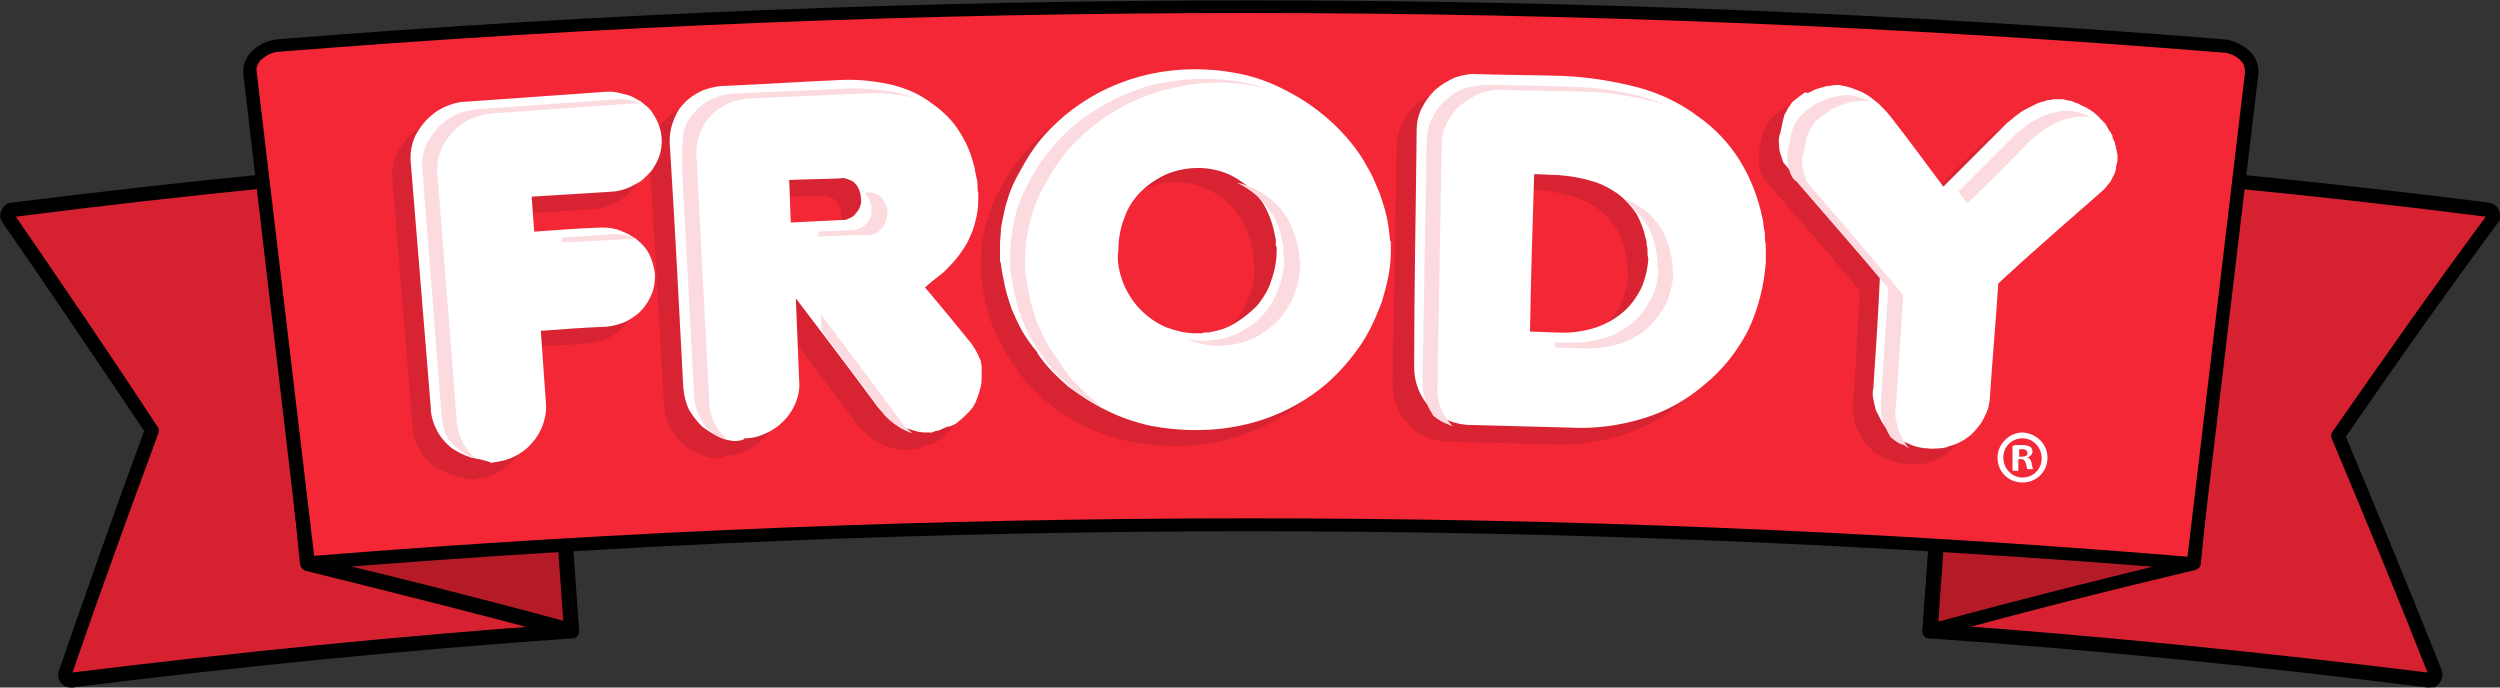 <?xml version="1.0" encoding="utf-8"?>
<!-- Generator: Adobe Illustrator 24.1.3, SVG Export Plug-In . SVG Version: 6.00 Build 0)  -->
<svg version="1.1" id="Layer_1" xmlns="http://www.w3.org/2000/svg" xmlns:xlink="http://www.w3.org/1999/xlink" x="0px" y="0px"
	 viewBox="0 0 300 82.5" style="enable-background:new 0 0 300 82.5;" xml:space="preserve">
<rect x="0" y="0" width="300" height="82.5" fill="#333333" stroke="none"/>
<style type="text/css">
	.st0{fill:#D62131;}
	.st1{fill:#B51A27;}
	.st2{fill:#F32735;}
	.st3{fill:#D72332;}
	.st4{fill:#FFFFFF;}
	.st5{fill:#FBDBE0;}
</style>
<path class="st0" d="M291.4,81.6c-19.9-2.5-39.8-4.5-59.8-5.9l4.1-56.8c21,1.5,41.9,3.6,62.9,6.2c0.4,0,0.7,0.4,0.7,0.8
	c0,0.1-0.1,0.3-0.1,0.4c-6.3,8.6-12.5,17.3-18.5,26c4,9.4,7.9,18.9,11.6,28.4c0.1,0.4,0,0.8-0.4,0.9
	C291.7,81.6,291.5,81.6,291.4,81.6L291.4,81.6z"/>
<path d="M291.5,82.5c-0.1,0-0.1,0-0.2,0c-19.8-2.5-39.9-4.5-59.8-5.9c-0.5,0-0.8-0.4-0.8-0.9l4.1-56.8c0-0.5,0.4-0.8,0.9-0.8
	c20.9,1.5,42.1,3.6,62.9,6.2c0.6,0.1,1.1,0.4,1.3,1c0.2,0.5,0.2,1.1-0.2,1.5c-6.2,8.4-12.3,17-18.2,25.6c3.9,9.3,7.8,18.7,11.5,28
	c0.3,0.8-0.1,1.7-0.9,2.1C291.9,82.4,291.7,82.5,291.5,82.5L291.5,82.5z M232.5,74.9c19.6,1.4,39.3,3.4,58.8,5.8
	c-3.7-9.4-7.6-18.8-11.5-28.1c-0.1-0.3-0.1-0.6,0.1-0.8c6-8.6,12.1-17.3,18.4-25.8c-20.4-2.6-41.2-4.6-61.7-6.1L232.5,74.9z"/>
<path class="st0" d="M68.5,75.7c-20,1.4-40,3.4-60,5.9c-0.4,0-0.7-0.2-0.8-0.6c0-0.1,0-0.2,0-0.3c3.3-9.7,6.8-19.4,10.3-29.1
	C12.5,43.1,6.8,34.6,1,26.2c-0.2-0.3-0.1-0.7,0.2-1c0.1-0.1,0.2-0.1,0.3-0.1c20.9-2.6,41.9-4.7,63-6.2L68.5,75.7z"/>
<path d="M8.5,82.5c-0.9,0-1.6-0.7-1.5-1.6c0-0.2,0-0.3,0.1-0.5c3.3-9.5,6.7-19.2,10.2-28.7C11.7,43.4,6,34.9,0.3,26.7
	c-0.3-0.4-0.4-1-0.1-1.5c0.2-0.5,0.7-0.9,1.3-0.9c20.8-2.6,42-4.7,63-6.2c0.5,0,0.9,0.3,0.9,0.8l4.1,56.8c0,0.5-0.3,0.9-0.8,0.9
	C48.7,78,28.5,80,8.7,82.5C8.6,82.5,8.5,82.5,8.5,82.5L8.5,82.5z M1.9,26c5.7,8.3,11.5,16.8,17,25.2c0.2,0.2,0.2,0.5,0.1,0.8
	C15.5,61.5,12,71.1,8.7,80.7c19.5-2.4,39.3-4.4,58.9-5.8l-4-55C43.1,21.3,22.3,23.4,1.9,26L1.9,26z"/>
<path class="st1" d="M68.5,75.7c-10.5-2.8-21-5.5-31.6-8.1L31.1,8.9c10.8-1.1,21.6-2,32.4-2.8C65.2,29.3,66.9,52.5,68.5,75.7z"/>
<path d="M68.5,76.6c-0.1,0-0.2,0-0.2,0c-10.4-2.8-21.1-5.5-31.6-8.1c-0.4-0.1-0.6-0.4-0.7-0.8L30.2,9c0-0.5,0.3-0.9,0.8-0.9
	c0,0,0,0,0,0C41.8,7,52.7,6,63.5,5.3c0.5,0,0.9,0.3,0.9,0.8c0,0,0,0,0,0l5,69.6C69.4,76.1,69.1,76.5,68.5,76.6
	C68.6,76.6,68.6,76.6,68.5,76.6L68.5,76.6z M37.7,66.9c10,2.4,20,4.9,29.9,7.6L62.7,7.1C52.5,7.8,42.2,8.7,32.1,9.7L37.7,66.9z"/>
<path class="st1" d="M231.6,75.7c10.5-2.8,21-5.5,31.6-8.1L269,8.9c-10.8-1.1-21.6-2-32.4-2.8L231.6,75.7z"/>
<path d="M231.6,76.6c-0.5,0-0.9-0.4-0.9-0.9c0,0,0,0,0-0.1l5-69.6c0-0.2,0.1-0.4,0.3-0.6c0.2-0.1,0.4-0.2,0.6-0.2
	C247.4,6.1,258.3,7,269.1,8c0.5,0,0.8,0.5,0.8,0.9c0,0,0,0,0,0l-5.8,58.7c0,0.4-0.3,0.7-0.7,0.8c-10.5,2.5-21.2,5.2-31.6,8.1
	C231.7,76.6,231.7,76.6,231.6,76.6L231.6,76.6z M237.4,7.1l-4.8,67.5c9.9-2.7,19.9-5.2,29.9-7.6l5.7-57.3
	C257.9,8.7,247.6,7.8,237.4,7.1L237.4,7.1z"/>
<path class="st2" d="M263.2,67.6c-75.3-6.2-151-6.2-226.3,0L30,8.8c-0.2-1.7,1.4-3.2,3.5-3.4c77.6-6.2,155.5-6.2,233.1,0
	c2.2,0.2,3.7,1.7,3.5,3.4C267.8,28.4,265.5,48,263.2,67.6z"/>
<path d="M263.2,68.4C263.2,68.4,263.1,68.4,263.2,68.4c-75.3-6.2-151-6.2-226.2,0c-0.4,0-0.8-0.3-0.9-0.7L29.2,8.9
	C29.1,8,29.4,7.1,30,6.4c0.9-1,2.1-1.6,3.5-1.7c77.6-6.2,155.6-6.2,233.2,0c1.3,0.1,2.6,0.7,3.5,1.7c0.6,0.7,0.9,1.6,0.8,2.5
	L264,67.7C263.9,68.1,263.6,68.4,263.2,68.4z M150,62.2c37.6,0,75.1,1.5,112.5,4.6l6.9-58.1c0-0.5-0.1-1-0.4-1.3
	c-0.6-0.7-1.5-1.1-2.4-1.1C189,0,111.1,0,33.6,6.2c-0.9,0-1.8,0.5-2.4,1.1c-0.3,0.4-0.5,0.9-0.4,1.3l6.9,58.1
	C74.9,63.7,112.5,62.2,150,62.2L150,62.2z"/>
<path class="st3" d="M54.3,57c-0.9-0.3-1.7-0.7-2.4-1.2c-0.7-0.6-1.3-1.3-1.7-2.1c-0.4-0.8-0.7-1.7-0.7-2.6l-2.4-29.4
	c-0.1-0.9,0-1.8,0.3-2.7c0.3-0.9,0.8-1.6,1.4-2.3c0.6-0.7,1.4-1.3,2.2-1.7c0.9-0.4,1.8-0.7,2.8-0.7c5.6-0.5,11.3-0.9,16.9-1.2
	c0.4,0,0.8,0,1.2,0.1c0.4,0.1,0.8,0.2,1.2,0.3c0.4,0.1,0.8,0.3,1.1,0.5c0.4,0.2,0.7,0.4,1,0.7c0.3,0.2,0.6,0.5,0.8,0.8
	c0.2,0.3,0.4,0.6,0.6,1c0.9,1.8,0.8,3.9-0.3,5.6c-0.2,0.4-0.5,0.7-0.8,1c-0.3,0.3-0.6,0.6-0.9,0.8c-0.4,0.2-0.7,0.4-1.1,0.6
	c-0.4,0.2-0.7,0.3-1.1,0.4c-0.4,0.1-0.8,0.2-1.2,0.2c-3.2,0.2-6.4,0.4-9.6,0.6l0.3,4.2c2.7-0.2,5.4-0.4,8.1-0.6
	c0.8,0,1.6,0.1,2.3,0.4c0.8,0.3,1.5,0.7,2.1,1.2c0.6,0.5,1.1,1.1,1.4,1.8c0.3,0.7,0.5,1.4,0.6,2.2v0.1c0,0.8-0.1,1.6-0.4,2.3
	c-0.3,0.7-0.7,1.4-1.2,1.9c-0.5,0.6-1.2,1-1.9,1.4c-0.7,0.3-1.5,0.5-2.2,0.6c-2.7,0.2-5.3,0.3-8,0.5c0.2,2.8,0.4,5.7,0.6,8.5
	c0.2,1.8-0.4,3.7-1.7,5c-0.6,0.7-1.3,1.2-2.1,1.6c-0.8,0.4-1.7,0.6-2.6,0.7v0.1C56.1,57.4,55.2,57.3,54.3,57L54.3,57z"/>
<path class="st3" d="M84.4,54.7c-0.8-0.3-1.6-0.7-2.3-1.3c-0.7-0.6-1.2-1.3-1.7-2.1c-0.4-0.8-0.6-1.7-0.7-2.6
	c-0.6-9.6-1.1-19.3-1.7-28.9c-0.1-1,0-2,0.3-2.9c0.3-0.9,0.7-1.7,1.3-2.3c0.6-0.7,1.4-1.2,2.2-1.6c0.9-0.4,2-0.6,3-0.6
	c4.5-0.3,9-0.5,13.6-0.7c2-0.1,4,0.1,5.9,0.5c1.7,0.4,3.3,1,4.7,2c1.3,0.8,2.5,1.9,3.4,3.2c0.9,1.3,1.6,2.7,2,4.3
	c0.1,0.3,0.2,0.6,0.2,0.9c0.1,0.3,0.1,0.6,0.2,0.9s0.1,0.6,0.1,0.9s0,0.6,0.1,0.9c0,0.9,0,1.8-0.2,2.7c-0.2,0.9-0.4,1.7-0.8,2.5
	c-0.3,0.8-0.8,1.5-1.2,2.2c-0.5,0.7-1.1,1.3-1.7,1.9l-0.2,0.2l-1.4,1.1l-0.8,0.7c1.8,2.1,3.6,4.3,5.4,6.4c0.3,0.3,0.5,0.7,0.7,1
	c0.2,0.3,0.4,0.7,0.5,1c0.1,0.2,0.2,0.3,0.2,0.5c0,0.2,0.1,0.4,0.1,0.5c0,0.2,0,0.4,0,0.6c0,0.2,0,0.4,0,0.6c0,0.5,0,1.1-0.2,1.6
	c-0.1,0.5-0.3,1-0.5,1.5c-0.2,0.5-0.5,0.9-0.9,1.3c-0.4,0.4-0.8,0.8-1.2,1.1c-0.2,0.2-0.4,0.3-0.6,0.4c-0.2,0.1-0.4,0.2-0.7,0.2
	c-0.2,0.1-0.5,0.2-0.7,0.3c-0.2,0.1-0.4,0.2-0.6,0.2l-0.1,0c-0.1,0-0.1,0-0.1,0.1l-0.2,0l-0.2,0h-0.1c-0.1,0-0.1,0-0.1,0.1l-0.2,0
	l-0.2,0c-0.6,0-1.2,0-1.7-0.2c-0.6-0.1-1.1-0.3-1.7-0.6c-0.6-0.3-1.1-0.7-1.6-1.1c-0.6-0.5-1.1-1-1.5-1.6c-3.1-4.2-6.3-8.4-9.5-12.6
	c0.2,3.3,0.3,6.6,0.5,9.9c0.1,0.9-0.1,1.8-0.4,2.6c-0.7,1.7-2,3-3.6,3.7c-0.8,0.4-1.7,0.6-2.6,0.6v0.1C86.2,55.2,85.3,55,84.4,54.7
	L84.4,54.7z M98.7,28.5c0.3,0,0.6,0,0.9-0.2c0.3-0.1,0.6-0.3,0.8-0.6c0.2-0.2,0.4-0.5,0.5-0.8c0.1-0.3,0.2-0.6,0.1-1v-0.1v-0.1v-0.1
	c-0.1-0.3-0.1-0.6-0.3-0.9c-0.1-0.3-0.3-0.5-0.5-0.7c-0.2-0.2-0.5-0.3-0.8-0.4c-0.3-0.1-0.5-0.2-0.8-0.1c-2,0.1-4.1,0.1-6.1,0.2
	c0.1,1.7,0.2,3.4,0.2,5.1C94.8,28.7,96.7,28.6,98.7,28.5L98.7,28.5z"/>
<path class="st3" d="M120.4,41.8c-0.5-0.9-0.9-1.8-1.3-2.7c-0.3-0.9-0.6-1.8-0.8-2.7c-0.2-0.9-0.4-1.9-0.5-2.8
	c0-0.1-0.1-0.2-0.1-0.3c0-0.1,0-0.2,0-0.3c0-0.1,0-0.1,0-0.2s0-0.1,0-0.2v-0.1c0-0.1,0-0.1,0-0.1l0-0.3c0-0.1,0-0.2,0-0.3
	c0-0.1,0-0.1,0-0.2s0-0.1,0-0.2c0-0.1,0-0.1,0-0.1c0,0,0-0.1,0-0.1c0-0.5,0.1-0.9,0.1-1.4c0-0.5,0.1-0.9,0.2-1.4
	c0.1-0.5,0.2-0.9,0.3-1.4c0.1-0.5,0.3-0.9,0.4-1.4c0.3-0.9,0.7-1.8,1.2-2.7c0.5-0.9,1-1.8,1.6-2.7c1-1.5,2.3-2.9,3.6-4.1
	c2.9-2.5,6.3-4.2,10-5.2c3.8-0.9,7.7-0.9,11.4-0.1c1.9,0.4,3.7,1.1,5.4,1.9c3.3,1.6,6.2,4.1,8.4,7.1c0.6,0.8,1.1,1.7,1.6,2.6
	c0.5,0.9,0.8,1.8,1.2,2.7c0.3,0.9,0.6,1.8,0.8,2.7c0.2,0.9,0.3,1.8,0.4,2.7v0.1c0,0.1,0,0.1,0.1,0.2v0.1c0,0,0,0.1,0,0.2v0.4
	c0,0,0,0.2,0,0.4c0,1-0.1,2.1-0.3,3.1c-0.2,1-0.5,2.1-0.8,3.1c-0.4,1-0.8,2-1.3,3c-0.5,1-1.1,2-1.8,2.9c-1.1,1.5-2.3,2.8-3.7,4
	c-2.8,2.4-6.2,4-9.8,4.9c-3.6,0.8-7.4,0.8-11.1,0.1c-1.8-0.4-3.6-1-5.3-1.8c-1.7-0.8-3.2-1.8-4.6-2.9c-1.4-1.2-2.7-2.5-3.7-4v-0.1
	C121.4,43.5,120.9,42.7,120.4,41.8L120.4,41.8z M132.4,36c0.5,1.2,1.2,2.3,2.1,3.2c0.9,0.9,1.9,1.6,3,2.1c1.1,0.4,2.3,0.7,3.5,0.6
	h0.5c0.2,0,0.3,0,0.5-0.1c0.2,0,0.3,0,0.5,0c0.2,0,0.3-0.1,0.5-0.1c1.1-0.2,2.1-0.6,3-1.2c0.9-0.6,1.7-1.3,2.4-2.2
	c0.7-0.9,1.3-1.9,1.6-3c0.4-1.1,0.6-2.3,0.5-3.4v-0.5c0-0.1-0.1-0.2-0.1-0.2V31c0-0.2,0-0.3,0-0.5c0-0.2-0.1-0.3-0.1-0.5
	c-0.2-1.2-0.6-2.3-1.1-3.3c-0.6-1-1.3-1.9-2.1-2.6c-0.9-0.7-1.8-1.3-2.9-1.7c-2.2-0.8-4.7-0.7-6.8,0.2c-1.1,0.5-2.2,1.2-3,2.2
	c-0.9,0.9-1.6,2-2,3.2c-0.5,1.3-0.7,2.6-0.6,4V32C131.7,33.3,131.9,34.7,132.4,36L132.4,36z"/>
<path class="st3" d="M167.6,17.6c0-0.9,0.2-1.8,0.6-2.6c0.4-0.8,0.9-1.6,1.5-2.2c0.7-0.6,1.5-1.1,2.3-1.5c0.9-0.3,1.9-0.5,2.8-0.4
	c3.3,0,6.5,0.1,9.8,0.2c3.2,0.1,6.3,0.6,9.4,1.4c2.6,0.7,5,1.9,7.2,3.5c2,1.4,3.7,3.2,5,5.3c1.3,2.1,2.2,4.5,2.7,6.9
	c0.1,0.4,0.1,0.9,0.2,1.3s0.1,0.9,0.1,1.3c0.1,0.4,0.1,0.9,0.1,1.3c0,0.5,0,0.9,0,1.3c-0.1,2.9-0.9,5.6-2.1,8.2
	c-1.3,2.5-3,4.7-5.2,6.5c-2.2,1.9-4.7,3.3-7.4,4.1c-2.9,0.9-6,1.3-9.1,1.1c-3.9-0.1-7.7-0.2-11.6-0.3c-0.9,0-1.8-0.2-2.6-0.5
	c-0.8-0.3-1.6-0.9-2.2-1.5c-1.3-1.3-2-3.1-2-4.9v-0.1C167.3,36.7,167.4,27.1,167.6,17.6L167.6,17.6z M184.5,41.8
	c1.4,0.1,2.9-0.1,4.3-0.5c1.3-0.4,2.4-1,3.4-1.9c0.9-0.8,1.7-1.8,2.3-2.9c0.5-1.1,0.8-2.3,0.9-3.6c0-0.2-0.1-0.4-0.1-0.6
	c0-0.2,0-0.4,0-0.6c0-0.2-0.1-0.4-0.1-0.6c0-0.2,0-0.4-0.1-0.6c-0.2-1-0.6-2.1-1.1-3c-0.6-0.9-1.3-1.7-2.2-2.4
	c-1-0.7-2.1-1.3-3.3-1.6c-1.3-0.4-2.7-0.6-4-0.7l-2.8-0.1c-0.2,6.3-0.3,12.6-0.5,18.9C182.3,41.7,183.4,41.8,184.5,41.8L184.5,41.8z
	"/>
<path class="st3" d="M215,12.8c0.4-0.2,0.7-0.3,1.1-0.4c0.3-0.1,0.7-0.2,1-0.2c0.4-0.1,0.7-0.1,1.1-0.1c0.5,0.1,1.1,0.2,1.6,0.4
	c0.5,0.2,1.1,0.4,1.6,0.7c0.5,0.3,1,0.7,1.5,1.1c0.5,0.5,1,1,1.4,1.5c2.2,2.8,4.3,5.7,6.5,8.5c2.5-2.5,5-5.1,7.6-7.6
	c0.4-0.3,0.7-0.6,1.1-0.9c0.4-0.3,0.8-0.6,1.2-0.8c0.4-0.2,0.8-0.4,1.2-0.6c0.4-0.2,0.8-0.3,1.2-0.4c0.1-0.1,0.3-0.1,0.4-0.1
	c0.1,0,0.3,0,0.5-0.1l0.2,0c0.1,0,0.2,0,0.3,0l0.2,0l0.2,0c0.2,0,0.4,0,0.6,0.1c0.2,0,0.3,0.1,0.6,0.1c0.2,0.1,0.3,0.1,0.5,0.2
	c0.2,0.1,0.4,0.1,0.5,0.2c0.3,0.2,0.7,0.3,1,0.5c0.3,0.2,0.7,0.4,1,0.7c0.2,0.2,0.4,0.3,0.5,0.5c0.2,0.2,0.3,0.3,0.5,0.5
	c0.2,0.2,0.3,0.4,0.4,0.6c0.1,0.2,0.2,0.4,0.4,0.6c0,0.1,0.1,0.2,0.1,0.2c0,0.1,0.1,0.1,0.1,0.2c0,0.1,0,0.2,0,0.2
	c0,0.1,0.1,0.2,0.1,0.2c0,0.1,0.1,0.2,0.1,0.2c0,0.1,0,0.1,0.1,0.2c0,0.1,0,0.1,0,0.2c0,0.1,0,0.1,0.1,0.2c0,0.2,0,0.3,0.1,0.5
	c0,0.2,0,0.3,0.1,0.5c0,0.1,0,0.2,0,0.2c0,0.1,0,0.1,0,0.2c0,0.1,0,0.1,0,0.2s0,0.1,0,0.2c-0.1,0.4-0.2,0.7-0.2,1.1
	c-0.1,0.3-0.2,0.6-0.4,0.9c-0.1,0.3-0.3,0.6-0.5,0.8c-0.2,0.3-0.4,0.5-0.6,0.7c-4.2,3.7-8.4,7.4-12.6,11.2c-0.3,4.5-0.6,9-1,13.5
	c0,0.5-0.1,0.9-0.2,1.4c-0.1,0.4-0.3,0.8-0.5,1.2c-0.2,0.4-0.4,0.8-0.7,1.1c-0.3,0.4-0.6,0.7-0.9,1c-0.4,0.3-0.8,0.6-1.2,0.8
	c-0.4,0.2-0.8,0.4-1.3,0.5c-0.4,0.2-0.9,0.3-1.3,0.3c-0.4,0-0.9,0.1-1.4,0c-0.4,0-0.9-0.1-1.3-0.2c-0.4-0.1-0.9-0.3-1.3-0.5
	c-0.4-0.2-0.8-0.4-1.2-0.6c-0.4-0.3-0.7-0.6-1-1c-0.3-0.3-0.6-0.7-0.8-1.1c-0.2-0.4-0.4-0.8-0.6-1.2c-0.1-0.4-0.2-0.8-0.3-1.3
	c-0.1-0.4-0.1-0.9,0-1.3l0.8-13.6c-3.6-4.3-7.3-8.6-11-12.8c-0.2-0.2-0.4-0.5-0.6-0.7c-0.1-0.3-0.2-0.6-0.3-0.9
	c-0.1-0.3-0.2-0.6-0.2-1c0-0.4-0.1-0.7,0-1.1c0-0.1,0-0.3,0-0.4c0-0.1,0.1-0.3,0.1-0.4c0-0.2,0.1-0.3,0.1-0.5c0-0.2,0.1-0.3,0.1-0.5
	c0-0.1,0.1-0.2,0.1-0.4c0-0.1,0.1-0.3,0.1-0.4c0-0.1,0.1-0.3,0.2-0.4c0.1-0.1,0.1-0.3,0.2-0.4c0.1-0.2,0.3-0.4,0.4-0.6
	c0.1-0.2,0.3-0.4,0.5-0.5c0.2-0.2,0.3-0.3,0.6-0.5c0.2-0.1,0.4-0.3,0.6-0.4v-0.1C214.3,13.1,214.6,12.9,215,12.8L215,12.8z"/>
<path class="st4" d="M56.5,54.9c-0.9-0.3-1.7-0.7-2.4-1.2c-0.7-0.6-1.3-1.3-1.7-2.1c-0.4-0.8-0.7-1.7-0.7-2.6l-2.4-29.4
	c-0.1-0.9,0-1.8,0.3-2.7c0.3-0.9,0.8-1.6,1.4-2.3c0.6-0.7,1.4-1.3,2.2-1.7c0.9-0.4,1.8-0.7,2.8-0.7c5.6-0.4,11.3-0.8,16.9-1.2
	c0.4,0,0.8,0,1.2,0.1c0.4,0.1,0.8,0.2,1.2,0.3c0.4,0.1,0.8,0.3,1.1,0.5c0.4,0.2,0.7,0.4,1,0.7c0.3,0.2,0.6,0.5,0.8,0.8
	c0.2,0.3,0.4,0.6,0.6,1c0.9,1.8,0.8,3.9-0.3,5.6c-0.2,0.4-0.5,0.7-0.8,1c-0.3,0.3-0.6,0.6-0.9,0.8c-0.4,0.2-0.7,0.4-1.1,0.6
	c-0.4,0.2-0.7,0.3-1.1,0.4c-0.4,0.1-0.8,0.2-1.2,0.2c-3.2,0.2-6.4,0.4-9.6,0.6l0.3,4.2c2.7-0.2,5.4-0.4,8.1-0.5
	c0.8,0,1.6,0.1,2.3,0.4c0.8,0.3,1.5,0.7,2.1,1.2c0.6,0.5,1.1,1.1,1.4,1.8c0.3,0.7,0.5,1.4,0.6,2.2v0.1c0,0.8-0.1,1.6-0.4,2.3
	c-0.3,0.7-0.7,1.4-1.2,1.9c-0.5,0.6-1.2,1-1.9,1.4c-0.7,0.3-1.5,0.5-2.2,0.6c-2.7,0.1-5.3,0.3-8,0.5l0.6,8.5c0.2,1.8-0.5,3.7-1.7,5
	c-0.6,0.7-1.3,1.2-2.1,1.6c-0.8,0.4-1.7,0.6-2.6,0.7v0.1C58.3,55.2,57.4,55.1,56.5,54.9L56.5,54.9z"/>
<path class="st4" d="M86.7,52.6c-0.8-0.3-1.6-0.8-2.3-1.3c-0.7-0.6-1.2-1.3-1.7-2.1c-0.4-0.8-0.6-1.7-0.7-2.6
	C81.5,37,81,27.3,80.4,17.7c-0.1-1,0-2,0.3-2.9c0.3-0.9,0.7-1.7,1.3-2.3c0.6-0.7,1.4-1.2,2.2-1.6c1-0.4,2-0.6,3-0.6
	c4.5-0.2,9.1-0.5,13.6-0.7c2-0.1,4,0.1,5.9,0.5c1.7,0.4,3.3,1,4.7,2c1.3,0.9,2.5,1.9,3.4,3.2c0.9,1.3,1.6,2.7,2,4.3
	c0.1,0.3,0.2,0.6,0.2,0.9c0.1,0.3,0.1,0.6,0.2,0.9s0.1,0.6,0.1,0.9s0,0.6,0.1,0.9c0,0.9,0,1.8-0.2,2.7c-0.2,0.9-0.4,1.7-0.8,2.5
	c-0.3,0.8-0.8,1.5-1.3,2.2c-0.5,0.7-1.1,1.3-1.7,1.9l-0.2,0.2l-1.4,1.1l-0.8,0.7c1.8,2.1,3.6,4.3,5.3,6.4c0.3,0.3,0.5,0.7,0.7,1
	c0.2,0.3,0.4,0.7,0.5,1c0.1,0.2,0.2,0.3,0.2,0.5c0,0.2,0.1,0.4,0.1,0.5c0,0.2,0,0.4,0,0.6c0,0.2,0,0.4,0,0.6c0,0.5,0,1.1-0.2,1.6
	c-0.1,0.5-0.3,1-0.5,1.5c-0.2,0.5-0.5,0.9-0.9,1.3c-0.4,0.4-0.8,0.8-1.2,1.1c-0.2,0.2-0.4,0.3-0.6,0.4c-0.2,0.1-0.4,0.2-0.7,0.2
	c-0.2,0.1-0.5,0.2-0.7,0.3c-0.2,0.1-0.4,0.2-0.6,0.2h-0.1c-0.1,0-0.1,0-0.1,0.1l-0.2,0l-0.2,0H112c-0.1,0-0.1,0-0.1,0.1l-0.2,0
	l-0.2,0c-0.6,0-1.2,0-1.7-0.2c-1.2-0.3-2.4-0.9-3.3-1.7c-0.6-0.5-1.1-1-1.5-1.6c-3.1-4.2-6.3-8.4-9.5-12.6l0.4,9.9
	c0.1,0.9-0.1,1.8-0.4,2.6c-0.7,1.7-2,3-3.6,3.7c-0.8,0.4-1.7,0.6-2.6,0.6v0.1C88.4,53.1,87.5,52.9,86.7,52.6L86.7,52.6z M101,26.4
	c0.3,0,0.6,0,0.9-0.2c0.3-0.1,0.6-0.3,0.8-0.6c0.2-0.2,0.4-0.5,0.5-0.8c0.1-0.3,0.2-0.6,0.1-1v-0.1v-0.1c0,0,0-0.1,0-0.1
	c-0.1-0.3-0.1-0.6-0.3-0.9c-0.1-0.3-0.3-0.5-0.5-0.7c-0.2-0.2-0.5-0.3-0.8-0.4c-0.3-0.1-0.5-0.2-0.8-0.1c-2.1,0.1-4.1,0.1-6.2,0.2
	c0.1,1.7,0.1,3.4,0.2,5.1C97.1,26.6,99,26.5,101,26.4L101,26.4z"/>
<path class="st4" d="M122.7,39.8c-0.5-0.9-0.9-1.8-1.3-2.7c-0.3-0.9-0.6-1.8-0.8-2.7c-0.2-0.9-0.4-1.9-0.5-2.8
	c0-0.1-0.1-0.2-0.1-0.3c0-0.1,0-0.2,0-0.3c0-0.1,0-0.1,0-0.2s0-0.1,0-0.2c0,0,0-0.1,0-0.1s0-0.1,0-0.1c0-0.1,0-0.2,0-0.3
	s0-0.2,0-0.3c0-0.1,0-0.1,0-0.2v-0.2c0-0.1,0-0.1,0-0.1c0,0,0-0.1,0-0.1c0-0.5,0.1-0.9,0.1-1.4c0-0.5,0.1-0.9,0.2-1.4
	c0.1-0.5,0.2-0.9,0.3-1.4c0.1-0.5,0.3-0.9,0.4-1.4c0.3-0.9,0.7-1.8,1.2-2.7c0.5-0.9,1-1.8,1.6-2.7c1-1.5,2.3-2.9,3.7-4.1
	c2.9-2.5,6.3-4.2,10-5.1c3.8-0.9,7.7-0.9,11.5-0.1c1.9,0.4,3.7,1.1,5.4,2c3.3,1.7,6.2,4.1,8.4,7.1c0.6,0.8,1.1,1.7,1.6,2.6
	c0.5,0.9,0.8,1.8,1.2,2.7c0.3,0.9,0.6,1.8,0.8,2.7c0.2,0.9,0.3,1.8,0.4,2.7v0.1c0,0.1,0,0.1,0.1,0.2v0.1v0.2l0,0.4
	c0,0.1,0,0.2,0,0.4c0,1-0.1,2.1-0.3,3.1c-0.2,1-0.5,2.1-0.8,3.1c-0.4,1-0.8,2-1.3,3c-0.5,1-1.1,2-1.8,2.9c-1.1,1.5-2.3,2.8-3.7,4
	c-2.9,2.4-6.2,4-9.8,4.8c-3.6,0.8-7.4,0.8-11.1,0.1c-1.8-0.4-3.6-1-5.2-1.8c-1.7-0.8-3.2-1.8-4.7-2.9c-1.4-1.2-2.7-2.5-3.7-4v-0.1
	C123.8,41.5,123.2,40.6,122.7,39.8L122.7,39.8z M134.8,34c0.5,1.2,1.2,2.3,2.1,3.2c0.9,0.9,1.9,1.6,3.1,2.1c1.1,0.4,2.3,0.7,3.5,0.7
	h0.5c0.2,0,0.3,0,0.5-0.1c0.2,0,0.3,0,0.5,0c0.2,0,0.3-0.1,0.5-0.1c1.1-0.2,2.1-0.6,3-1.2c0.9-0.6,1.8-1.3,2.5-2.1
	c0.7-0.9,1.3-1.9,1.6-3c0.4-1.1,0.6-2.3,0.6-3.4c0-0.1,0-0.2,0-0.2v-0.2c0-0.1-0.1-0.2-0.1-0.2c0-0.1,0-0.2,0-0.2c0-0.2,0-0.3,0-0.5
	c0-0.2-0.1-0.3-0.1-0.5c-0.2-1.2-0.6-2.3-1.1-3.3c-0.5-1-1.3-1.9-2.1-2.6c-0.9-0.7-1.8-1.3-2.9-1.7c-2.2-0.8-4.7-0.7-6.9,0.2
	c-1.1,0.5-2.2,1.2-3.1,2.1c-0.9,0.9-1.6,2-2,3.2c-0.5,1.3-0.7,2.6-0.7,4v-0.1C134,31.3,134.3,32.7,134.8,34L134.8,34z"/>
<path class="st4" d="M170,15.6c0-0.9,0.2-1.8,0.6-2.6c0.4-0.8,0.9-1.5,1.6-2.2c0.7-0.6,1.5-1.1,2.4-1.5c0.9-0.3,1.9-0.5,2.8-0.4
	c3.3,0.1,6.5,0.1,9.8,0.2c3.2,0.1,6.3,0.6,9.4,1.4c2.6,0.7,5.1,1.9,7.2,3.5c2,1.4,3.7,3.2,5,5.3c1.3,2.1,2.2,4.5,2.7,6.9
	c0.1,0.4,0.1,0.9,0.2,1.3s0.1,0.9,0.1,1.3c0.1,0.4,0.1,0.9,0.1,1.3c0,0.5,0,0.9,0,1.3c-0.2,2.9-0.9,5.6-2.1,8.2
	c-1.3,2.5-3,4.7-5.2,6.5c-2.2,1.9-4.7,3.3-7.4,4.1c-2.9,0.9-6,1.3-9.1,1.1c-3.9-0.1-7.8-0.2-11.6-0.3c-0.9,0-1.8-0.2-2.6-0.5
	c-0.8-0.4-1.6-0.9-2.2-1.5c-1.3-1.3-2-3.1-2-4.9v-0.1C169.7,34.8,169.9,25.2,170,15.6L170,15.6z M186.9,39.9
	c1.4,0.1,2.9-0.1,4.3-0.5c1.3-0.4,2.4-1,3.4-1.8c1-0.8,1.7-1.8,2.3-2.9c0.5-1.1,0.8-2.3,0.9-3.6c0-0.2-0.1-0.4-0.1-0.6
	c0-0.2,0-0.4,0-0.6c0-0.2-0.1-0.4-0.1-0.6c0-0.2,0-0.4-0.1-0.6c-0.2-1-0.6-2.1-1.1-3c-0.6-0.9-1.3-1.7-2.2-2.4
	c-1-0.7-2.1-1.3-3.3-1.6c-1.3-0.4-2.7-0.6-4-0.7c-0.9,0-1.9-0.1-2.8-0.1c-0.2,6.3-0.4,12.6-0.5,18.9
	C184.7,39.8,185.8,39.9,186.9,39.9L186.9,39.9z"/>
<path class="st4" d="M217.5,10.9c0.4-0.2,0.7-0.3,1.1-0.4c0.3-0.1,0.7-0.2,1-0.2c0.4-0.1,0.7-0.1,1.1-0.1c0.5,0.1,1.1,0.2,1.6,0.4
	c0.5,0.2,1.1,0.4,1.6,0.7c0.5,0.3,1,0.7,1.5,1.1c0.5,0.5,1,1,1.4,1.5c2.2,2.8,4.3,5.7,6.4,8.5c2.5-2.5,5.1-5.1,7.6-7.6
	c0.4-0.3,0.7-0.6,1.1-0.9c0.4-0.3,0.8-0.6,1.2-0.8c0.4-0.2,0.8-0.4,1.2-0.6c0.4-0.2,0.8-0.3,1.2-0.4c0.1-0.1,0.3-0.1,0.4-0.1
	c0.2,0,0.3,0,0.5-0.1l0.2,0c0.1,0,0.2,0,0.3,0l0.2,0l0.2,0c0.2,0,0.4,0,0.6,0.1c0.2,0,0.3,0.1,0.6,0.1c0.2,0.1,0.3,0.1,0.5,0.2
	c0.2,0.1,0.4,0.1,0.5,0.2c0.3,0.2,0.7,0.3,1,0.5c0.3,0.2,0.7,0.4,1,0.7c0.2,0.2,0.4,0.3,0.5,0.5c0.2,0.2,0.3,0.3,0.5,0.5
	c0.2,0.2,0.3,0.4,0.4,0.6c0.1,0.2,0.2,0.4,0.4,0.6c0,0.1,0.1,0.2,0.1,0.2c0,0.1,0.1,0.1,0.1,0.2c0,0.1,0,0.2,0,0.2
	c0,0.1,0.1,0.2,0.1,0.2c0,0.1,0.1,0.2,0.1,0.2c0,0.1,0,0.1,0.1,0.2c0,0.1,0,0.1,0,0.2c0,0.1,0,0.1,0.1,0.2c0,0.2,0,0.3,0.1,0.5
	c0,0.2,0,0.3,0.1,0.5c0,0.1,0,0.2,0,0.2c0,0.1,0,0.1,0,0.2l0,0.2c0,0.1,0,0.1,0,0.2c-0.1,0.4-0.2,0.7-0.2,1.1
	c-0.1,0.3-0.2,0.6-0.4,0.9c-0.1,0.3-0.3,0.6-0.5,0.8c-0.2,0.3-0.4,0.5-0.6,0.7c-4.2,3.7-8.5,7.4-12.6,11.2c-0.3,4.5-0.7,9-1,13.5
	c0,0.5-0.1,0.9-0.2,1.4c-0.1,0.4-0.3,0.8-0.5,1.2c-0.2,0.4-0.4,0.8-0.7,1.1c-0.3,0.4-0.6,0.7-0.9,1c-0.4,0.3-0.8,0.6-1.2,0.8
	c-0.4,0.2-0.8,0.4-1.3,0.5c-0.4,0.2-0.9,0.3-1.3,0.3c-0.5,0-0.9,0.1-1.4,0c-0.4,0-0.9-0.1-1.3-0.2c-0.4-0.1-0.9-0.3-1.3-0.5
	c-0.4-0.2-0.8-0.4-1.2-0.6c-0.4-0.3-0.7-0.6-1-1c-0.3-0.3-0.6-0.7-0.8-1.1c-0.2-0.4-0.4-0.8-0.6-1.2c-0.1-0.4-0.2-0.8-0.3-1.3
	c-0.1-0.4-0.1-0.9,0-1.3c0.3-4.5,0.6-9,0.8-13.6c-3.6-4.3-7.3-8.6-11-12.8c-0.2-0.2-0.4-0.5-0.6-0.7c-0.1-0.3-0.2-0.6-0.3-0.9
	c-0.1-0.3-0.2-0.6-0.2-1c0-0.4-0.1-0.7,0-1.1c0-0.1,0-0.3,0.1-0.4c0-0.1,0.1-0.3,0.1-0.4c0-0.2,0.1-0.3,0.1-0.5
	c0-0.2,0.1-0.3,0.1-0.5c0-0.1,0.1-0.2,0.1-0.4c0-0.1,0.1-0.3,0.1-0.4c0-0.1,0.1-0.3,0.2-0.4c0.1-0.1,0.1-0.3,0.2-0.4
	c0.1-0.2,0.3-0.4,0.4-0.6c0.1-0.2,0.3-0.4,0.5-0.5c0.2-0.2,0.4-0.3,0.6-0.5c0.2-0.1,0.4-0.3,0.6-0.4v-0.1
	C216.8,11.3,217.1,11.1,217.5,10.9L217.5,10.9z"/>
<g>
	<path class="st5" d="M57.1,55c-0.6-0.5-1.2-1.2-1.6-2c-0.4-0.8-0.7-1.7-0.7-2.6l-2.3-29.4c-0.1-0.9,0-1.8,0.3-2.7
		c0.3-0.9,0.8-1.6,1.4-2.3c0.6-0.7,1.4-1.3,2.2-1.7c0.9-0.4,1.8-0.6,2.8-0.7c5.6-0.4,11.3-0.8,16.9-1.2c0.3,0,0.7,0,1,0.1
		c-0.1-0.1-0.3-0.1-0.4-0.2c-0.4-0.1-0.8-0.2-1.2-0.3c-0.4-0.1-0.8-0.1-1.2-0.1c-5.6,0.4-11.3,0.8-16.9,1.2c-1,0.1-1.9,0.3-2.8,0.7
		c-0.8,0.4-1.6,1-2.2,1.7c-0.6,0.7-1.1,1.4-1.4,2.3c-0.3,0.9-0.4,1.8-0.3,2.7L53,50c0.1,0.9,0.3,1.8,0.7,2.6
		C53.7,52.6,55.4,54.7,57.1,55z"/>
	<path class="st5" d="M75.5,28.7c0.3,0,0.6,0,0.9,0c-0.1-0.1-0.3-0.1-0.4-0.2c-0.7-0.3-1.5-0.4-2.3-0.4c-2.1,0.1-4.2,0.3-6.3,0.4
		l0,0.6C70.1,29,72.8,28.8,75.5,28.7L75.5,28.7z"/>
	<path class="st5" d="M109.5,52c-0.6-0.5-1.1-1-1.5-1.6c-3.1-4.2-6.3-8.4-9.5-12.7c0,0.7,0.1,1.3,0.1,2c2.6,3.4,5.1,6.8,7.6,10.2
		C107.1,50.8,108.2,51.6,109.5,52z"/>
	<path class="st5" d="M105.7,23.6c-0.2-0.2-0.5-0.3-0.8-0.4c-0.3-0.1-0.5-0.2-0.8-0.1l-0.4,0c0,0,0.1,0,0.1,0.1
		c0.2,0.2,0.4,0.5,0.5,0.7c0.1,0.3,0.2,0.6,0.3,0.9v0.1c0,0,0,0.1,0,0.1V25c0,0.3,0,0.7-0.1,1c-0.1,0.3-0.3,0.6-0.5,0.8
		c-0.2,0.2-0.5,0.4-0.8,0.6c-0.3,0.1-0.6,0.2-0.9,0.2c-1.4,0.1-2.7,0.1-4.1,0.2c0,0.2,0,0.4,0,0.6c2-0.1,3.9-0.2,5.9-0.2
		c0.3,0,0.6,0,0.9-0.2c0.3-0.1,0.6-0.3,0.8-0.6c0.2-0.2,0.4-0.5,0.5-0.8c0.1-0.3,0.2-0.6,0.2-1v-0.1v-0.1v-0.1
		c0-0.3-0.1-0.6-0.3-0.9C106.1,24.1,105.9,23.9,105.7,23.6L105.7,23.6z"/>
	<path class="st5" d="M87.3,52.8c-0.1,0-0.1,0-0.1-0.1c-1.3-1.2-2.1-2.8-2.1-4.6l-1.5-28.9c-0.1-1,0-2,0.3-2.9
		c0.3-0.9,0.7-1.7,1.3-2.3c0.6-0.7,1.4-1.2,2.2-1.6c1-0.4,2-0.6,3-0.6c4.5-0.2,9-0.4,13.6-0.6c1.9-0.1,3.8,0.1,5.7,0.5
		c-0.5-0.2-1.1-0.3-1.6-0.5c-1.9-0.4-3.9-0.6-5.9-0.6c-4.5,0.2-9.1,0.4-13.6,0.6c-1,0-2,0.2-3,0.6c-0.9,0.4-1.6,0.9-2.2,1.6
		c-0.6,0.6-1.1,1.4-1.3,2.2c0,0-0.4,1.2-0.2,5.7l1.4,26.2c0,0.9,0.3,1.8,0.7,2.6C84.7,51.5,85.9,52.5,87.3,52.8z"/>
	<path class="st5" d="M152.8,25.9c0.6,1,0.9,2.1,1.1,3.3c0,0.2,0.1,0.3,0.1,0.5c0,0.2,0,0.3,0,0.5v0.2c0,0.1,0,0.2,0.1,0.2v0.2v0.2
		c0,1.2-0.2,2.3-0.6,3.4c-0.4,1.1-0.9,2.1-1.6,3c-0.7,0.8-1.5,1.6-2.5,2.1c-0.9,0.6-1.9,1-3,1.2c-0.1,0-0.3,0.1-0.5,0.1
		c-0.2,0-0.3,0-0.5,0c-0.1,0-0.3,0.1-0.5,0.1h-0.5c-0.7,0-1.3-0.1-1.9-0.2c0.1,0,0.1,0.1,0.2,0.1c1.1,0.4,2.3,0.7,3.5,0.7h0.5
		c0.2,0,0.3,0,0.5-0.1c0.2,0,0.3,0,0.5,0c0.2,0,0.3-0.1,0.5-0.1c1.1-0.2,2.1-0.6,3-1.1c0.9-0.6,1.8-1.3,2.5-2.1
		c0.7-0.9,1.3-1.9,1.7-3c0.4-1.1,0.6-2.3,0.6-3.4c0-0.1,0-0.2,0-0.2s0-0.2,0-0.2c0-0.1-0.1-0.2-0.1-0.2c0-0.1,0-0.2,0-0.2
		c0-0.2,0-0.3,0-0.5c0-0.2-0.1-0.3-0.1-0.5c-0.2-1.2-0.6-2.3-1.1-3.3c-0.5-1-1.3-1.9-2.1-2.6c-0.8-0.7-1.8-1.3-2.9-1.7
		c-0.4-0.2-0.9-0.3-1.3-0.4c0.8,0.4,1.6,0.9,2.3,1.5C151.5,24.1,152.2,25,152.8,25.9z"/>
	<path class="st5" d="M132.5,49c-0.5-0.3-1-0.7-1.4-1.1c-1.4-1.2-2.7-2.5-3.7-4v-0.1c-0.6-0.8-1.2-1.6-1.7-2.5
		c-0.5-0.9-0.9-1.8-1.3-2.7c-0.3-0.9-0.6-1.8-0.8-2.8c-0.2-0.9-0.4-1.9-0.5-2.8c0-0.1-0.1-0.2-0.1-0.3c0-0.1,0-0.2,0-0.3
		c0-0.1,0-0.1,0-0.2s0-0.1,0-0.2v-0.1c0-0.1,0-0.1,0-0.1c0-0.1,0-0.2,0-0.3s0-0.2,0-0.3c0-0.1,0-0.1,0-0.2V31c0-0.1,0-0.1,0-0.1
		c0,0,0-0.1,0-0.1c0-0.5,0.1-0.9,0.1-1.4s0.1-0.9,0.2-1.4c0.1-0.5,0.2-0.9,0.3-1.4c0.1-0.5,0.3-0.9,0.4-1.4c0.3-0.9,0.7-1.8,1.2-2.7
		c0.5-0.9,1-1.8,1.6-2.7c1-1.5,2.3-2.9,3.7-4.1c2.9-2.5,6.3-4.2,10-5.1c3.8-0.9,7.7-0.9,11.4,0c0.3,0.1,0.7,0.2,1,0.3
		c-0.9-0.3-1.9-0.6-2.8-0.8c-3.8-0.9-7.7-0.8-11.4,0c-3.7,0.9-7.1,2.7-10,5.1c-1.4,1.2-2.6,2.6-3.7,4.1c-0.6,0.9-1.1,1.7-1.6,2.7
		c-0.5,0.9-0.9,1.8-1.2,2.7c-0.2,0.5-0.3,0.9-0.4,1.4c-0.1,0.4-0.2,0.9-0.3,1.4c-0.1,0.5-0.1,0.9-0.2,1.4c0,0.5-0.1,0.9-0.1,1.4
		c0,0.1,0,0.1,0,0.1c0,0,0,0.1,0,0.1v0.2v0.2l0,0.3c0,0.1,0,0.2,0,0.3v0.1c0,0,0,0.1,0,0.1v0.2c0,0,0,0.1,0,0.2c0,0.1,0,0.2,0,0.3
		c0,0.1,0,0.2,0.1,0.3c0.1,0.9,0.3,1.9,0.5,2.8c0.2,0.9,0.5,1.9,0.8,2.7c0.3,0.9,0.8,1.8,1.3,2.7c0.5,0.9,1.1,1.7,1.7,2.5v0.1
		c1.1,1.4,2.5,2.7,3.9,3.8C130.4,47.9,131.4,48.5,132.5,49L132.5,49z"/>
	<path class="st5" d="M243.7,16.8c0.4-0.3,0.7-0.6,1.1-0.9c0.4-0.3,0.8-0.5,1.2-0.8c0.4-0.2,0.8-0.4,1.2-0.6
		c0.4-0.1,0.8-0.3,1.2-0.3c0.1-0.1,0.3-0.1,0.4-0.1c0.1,0,0.3,0,0.5-0.1l0.2,0c0.1,0,0.2,0,0.3,0l0.2,0l0.2,0c0.2,0,0.4,0,0.6,0.1
		c0.1,0,0.3,0.1,0.4,0.1c-0.2-0.1-0.4-0.2-0.6-0.3c-0.2-0.1-0.3-0.2-0.5-0.2c-0.2-0.1-0.4-0.1-0.5-0.2c-0.2-0.1-0.4-0.1-0.6-0.1
		c-0.2,0-0.4-0.1-0.6-0.1l-0.2,0l-0.2,0c-0.1,0-0.2,0-0.3,0l-0.2,0c-0.2,0-0.3,0-0.5,0.1c-0.1,0-0.3,0-0.4,0.1
		c-0.4,0.1-0.8,0.2-1.2,0.3c-0.4,0.2-0.8,0.4-1.2,0.6c-0.4,0.2-0.8,0.5-1.2,0.8c-0.4,0.3-0.8,0.6-1.1,0.9c-2.3,2.3-4.6,4.6-6.9,6.9
		l1.1,1.4C238.7,21.9,241.2,19.4,243.7,16.8L243.7,16.8z"/>
	<path class="st5" d="M173,17.4c0-0.9,0.2-1.8,0.6-2.6c0.4-0.8,0.9-1.5,1.6-2.1c0.7-0.6,1.5-1.1,2.4-1.5c0.9-0.3,1.9-0.5,2.8-0.4
		c3.3,0.1,6.5,0.1,9.8,0.2c3.2,0.1,6.3,0.6,9.4,1.5c0.2,0.1,0.5,0.1,0.7,0.2c-0.8-0.3-1.6-0.6-2.5-0.9c-3.1-0.9-6.2-1.3-9.4-1.4
		c-3.3-0.1-6.5-0.2-9.8-0.2c-1,0-1.9,0.1-2.8,0.4c-0.9,0.3-1.7,0.8-2.4,1.5c-0.7,0.6-1.2,1.3-1.6,2.2c-0.4,0.8-0.6,1.7-0.6,2.6
		l-0.5,28.7v0.1c0,0.9,0.1,1.8,0.5,2.7c0.2,0.5,0.5,1,0.8,1.5c0.5,0.4,1.1,0.8,1.7,1c0.2,0.1,0.4,0.2,0.6,0.2
		c-1.3-1.3-1.9-3-1.8-4.8v-0.1L173,17.4z"/>
	<path class="st5" d="M199.9,36.5c0.5-1.1,0.8-2.3,0.9-3.6c0-0.2-0.1-0.4-0.1-0.6c0-0.2,0-0.4,0-0.6c0-0.2-0.1-0.4-0.1-0.6
		c0-0.2,0-0.4-0.1-0.6c-0.2-1-0.6-2.1-1.1-3c-0.6-0.9-1.3-1.8-2.2-2.4c-0.7-0.5-1.4-0.9-2.2-1.2c0.4,0.3,0.7,0.7,1,1.1
		c1.4,1.3,2.4,3,2.7,4.9c0,0.2,0.1,0.4,0.1,0.6c0,0.2,0,0.4,0.1,0.6c0,0.2,0,0.4,0,0.6c0,0.2,0,0.4,0.1,0.6c0,1.2-0.3,2.5-0.9,3.6
		c-0.6,1.1-1.3,2.1-2.3,2.9c-1,0.8-2.2,1.5-3.4,1.8c-1.4,0.4-2.8,0.6-4.3,0.5l-1.5,0c0,0.2,0,0.4,0,0.6c1.1,0,2.2,0.1,3.3,0.1
		c1.4,0.1,2.9-0.1,4.3-0.5c1.3-0.4,2.4-1,3.4-1.8C198.5,38.6,199.3,37.6,199.9,36.5z"/>
	<path class="st5" d="M229.1,53.8c-0.3-0.3-0.5-0.6-0.7-1c-0.2-0.4-0.4-0.8-0.6-1.2c-0.1-0.4-0.2-0.9-0.3-1.3
		c-0.1-0.4-0.1-0.9,0-1.3c0.3-4.5,0.6-9,0.9-13.6c-3.6-4.3-7.3-8.6-11-12.9c-0.2-0.2-0.4-0.5-0.6-0.7c-0.1-0.3-0.2-0.6-0.3-0.9
		c-0.1-0.3-0.2-0.6-0.2-1c0-0.4-0.1-0.7,0-1.1c0-0.1,0-0.3,0.1-0.4c0-0.1,0.1-0.3,0.1-0.4c0-0.2,0.1-0.3,0.1-0.5
		c0-0.2,0.1-0.3,0.1-0.5c0.1-0.1,0.1-0.2,0.1-0.4c0-0.1,0.1-0.3,0.1-0.4c0-0.1,0.1-0.3,0.2-0.4c0.1-0.1,0.1-0.3,0.2-0.4
		c0.1-0.2,0.3-0.4,0.4-0.6c0.1-0.2,0.3-0.4,0.5-0.5c0.2-0.2,0.4-0.3,0.6-0.5c0.2-0.1,0.4-0.3,0.6-0.4v-0.1c0.3-0.2,0.7-0.3,1.1-0.5
		c0.4-0.2,0.7-0.3,1.1-0.4c0.3-0.1,0.7-0.2,1-0.2c0.4-0.1,0.7-0.1,1.1-0.1c0.3,0,0.7,0.1,1,0.2c-0.4-0.2-0.8-0.4-1.2-0.5
		c-0.5-0.2-1.1-0.3-1.6-0.4c-0.4,0-0.7,0-1.1,0.1c-0.4,0.1-0.7,0.1-1,0.2c-0.4,0.1-0.8,0.2-1.1,0.4c-0.4,0.2-0.7,0.3-1.1,0.5v0.1
		c-0.2,0.1-0.4,0.3-0.6,0.4c-0.2,0.1-0.4,0.3-0.6,0.5c-0.2,0.2-0.3,0.3-0.5,0.5c-0.1,0.2-0.3,0.4-0.4,0.6c-0.1,0.2-0.2,0.3-0.2,0.4
		c-0.1,0.1-0.1,0.3-0.2,0.4c0,0.1-0.1,0.3-0.1,0.4c0,0.1-0.1,0.3-0.1,0.4c0,0.2-0.1,0.3-0.1,0.5c0,0.2-0.1,0.3-0.1,0.5
		c0,0.1-0.1,0.3-0.1,0.4c0,0.1,0,0.3-0.1,0.4c0,0.4,0,0.7,0,1.1c0,0.3,0.1,0.7,0.2,1c0,0.3,0.1,0.6,0.3,0.9c0.1,0.3,0.3,0.5,0.6,0.7
		c3.7,4.3,7.4,8.5,11,12.8c-0.3,4.5-0.6,9-0.9,13.6c0,0.4,0,0.9,0,1.3c0.1,0.4,0.2,0.9,0.3,1.3c0.2,0.4,0.4,0.8,0.6,1.2
		c0.1,0.2,0.2,0.3,0.3,0.5c0.1,0.1,0.3,0.2,0.4,0.3c0.4,0.3,0.7,0.5,1.2,0.6C228.7,53.6,228.9,53.7,229.1,53.8L229.1,53.8z"/>
</g>
<g>
	<path class="st4" d="M245.7,54.9c0,1.7-1.3,3-3,3c-1.7,0-3-1.3-3-3c0-1.6,1.4-3,3-3C244.4,52,245.7,53.3,245.7,54.9z M240.4,54.9
		c0,1.3,1,2.4,2.3,2.4c1.3,0,2.3-1,2.3-2.3c0-1.3-1-2.4-2.3-2.4S240.4,53.6,240.4,54.9z M242.2,56.5h-0.7v-3
		c0.3-0.1,0.6-0.1,1.1-0.1c0.6,0,0.8,0.1,1,0.2c0.2,0.1,0.3,0.4,0.3,0.6c0,0.3-0.3,0.6-0.6,0.7v0c0.3,0.1,0.4,0.3,0.5,0.7
		c0.1,0.5,0.1,0.6,0.2,0.7h-0.7c-0.1-0.1-0.1-0.4-0.2-0.7c-0.1-0.3-0.2-0.5-0.6-0.5h-0.3V56.5z M242.3,54.8h0.3
		c0.4,0,0.7-0.1,0.7-0.4c0-0.3-0.2-0.5-0.6-0.5c-0.2,0-0.3,0-0.4,0V54.8z"/>
</g>
</svg>
